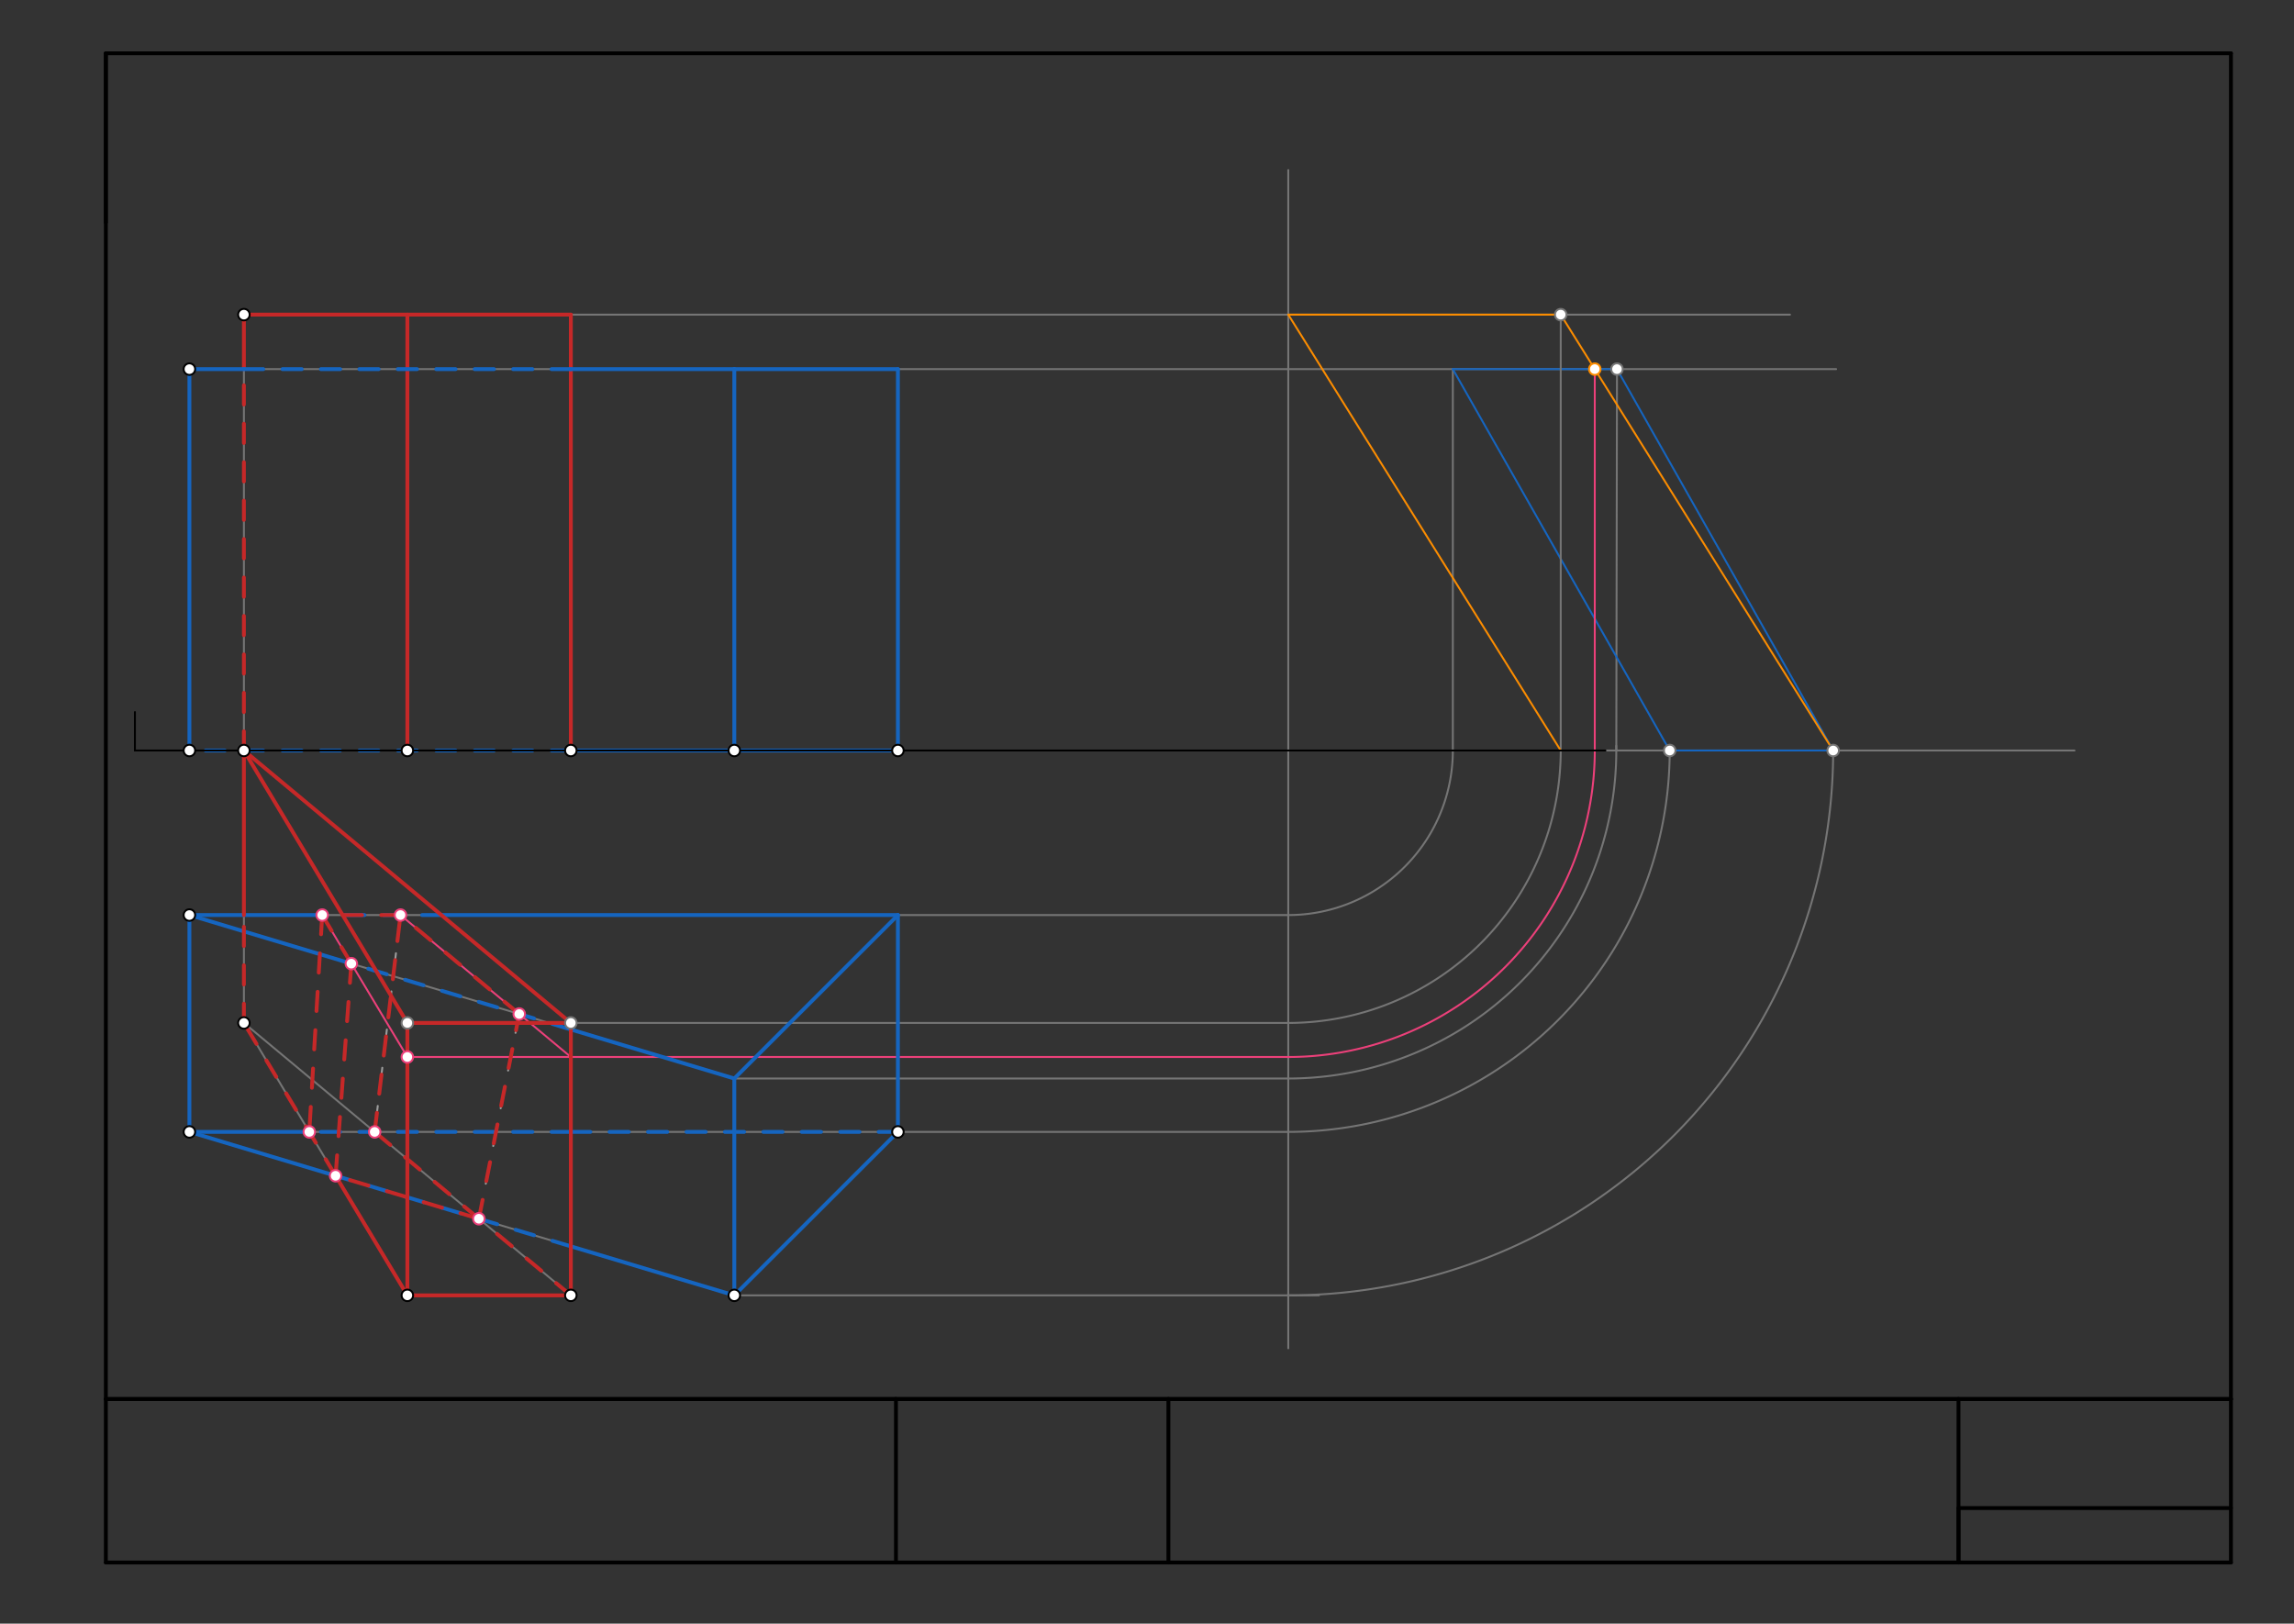 <svg xmlns="http://www.w3.org/2000/svg" class="svg--1it" height="100%" preserveAspectRatio="xMidYMid meet" viewBox="0 0 1193.386 844.724" width="100%"><rect x="0" y="0" width="1193.386" height="844.724" fill="#333333" stroke="none"/><defs><marker id="marker-arrow" markerHeight="16" markerUnits="userSpaceOnUse" markerWidth="24" orient="auto-start-reverse" refX="24" refY="4" viewBox="0 0 24 8"><path d="M 0 0 L 24 4 L 0 8 z" stroke="inherit"></path></marker></defs><g class="aux-layer--1FB"><g class="element--2qn"><line stroke="#757575" stroke-dasharray="none" stroke-linecap="round" stroke-width="1" x1="126.88" x2="211.92" y1="532.201" y2="673.933"></line></g><g class="element--2qn"><line stroke="#757575" stroke-dasharray="none" stroke-linecap="round" stroke-width="1" x1="211.92" x2="296.959" y1="673.933" y2="673.933"></line></g><g class="element--2qn"><line stroke="#757575" stroke-dasharray="none" stroke-linecap="round" stroke-width="1" x1="296.959" x2="126.88" y1="673.933" y2="532.201"></line></g><g class="element--2qn"><line stroke="#757575" stroke-dasharray="none" stroke-linecap="round" stroke-width="1" x1="126.88" x2="126.88" y1="532.201" y2="390.469"></line></g><g class="element--2qn"><line stroke="#757575" stroke-dasharray="none" stroke-linecap="round" stroke-width="1" x1="126.88" x2="212.578" y1="390.469" y2="533.298"></line></g><g class="element--2qn"><line stroke="#757575" stroke-dasharray="none" stroke-linecap="round" stroke-width="1" x1="126.88" x2="297.915" y1="390.469" y2="532.997"></line></g><g class="element--2qn"><line stroke="#757575" stroke-dasharray="none" stroke-linecap="round" stroke-width="1" x1="211.92" x2="296.959" y1="532.201" y2="532.201"></line></g><g class="element--2qn"><line stroke="#757575" stroke-dasharray="none" stroke-linecap="round" stroke-width="1" x1="211.92" x2="211.92" y1="673.933" y2="532.201"></line></g><g class="element--2qn"><line stroke="#757575" stroke-dasharray="none" stroke-linecap="round" stroke-width="1" x1="296.959" x2="296.959" y1="673.933" y2="532.201"></line></g><g class="element--2qn"><line stroke="#757575" stroke-dasharray="none" stroke-linecap="round" stroke-width="1" x1="98.534" x2="381.999" y1="588.894" y2="673.933"></line></g><g class="element--2qn"><line stroke="#757575" stroke-dasharray="none" stroke-linecap="round" stroke-width="1" x1="381.999" x2="467.109" y1="673.933" y2="588.894"></line></g><g class="element--2qn"><line stroke="#757575" stroke-dasharray="none" stroke-linecap="round" stroke-width="1" x1="467.109" x2="98.534" y1="588.894" y2="588.894"></line></g><g class="element--2qn"><line stroke="#757575" stroke-dasharray="none" stroke-linecap="round" stroke-width="1" x1="98.534" x2="98.534" y1="588.894" y2="476.075"></line></g><g class="element--2qn"><line stroke="#757575" stroke-dasharray="none" stroke-linecap="round" stroke-width="1" x1="98.534" x2="467.109" y1="476.075" y2="476.075"></line></g><g class="element--2qn"><line stroke="#757575" stroke-dasharray="none" stroke-linecap="round" stroke-width="1" x1="98.534" x2="382.097" y1="476.075" y2="561.144"></line></g><g class="element--2qn"><line stroke="#757575" stroke-dasharray="none" stroke-linecap="round" stroke-width="1" x1="381.999" x2="467.109" y1="561.115" y2="476.075"></line></g><g class="element--2qn"><line stroke="#757575" stroke-dasharray="none" stroke-linecap="round" stroke-width="1" x1="381.999" x2="381.999" y1="673.933" y2="561.115"></line></g><g class="element--2qn"><line stroke="#757575" stroke-dasharray="none" stroke-linecap="round" stroke-width="1" x1="467.109" x2="467.109" y1="588.894" y2="476.075"></line></g><g class="element--2qn"><line stroke="#757575" stroke-dasharray="none" stroke-linecap="round" stroke-width="1" x1="126.88" x2="126.88" y1="390.469" y2="163.697"></line></g><g class="element--2qn"><line stroke="#757575" stroke-dasharray="none" stroke-linecap="round" stroke-width="1" x1="211.92" x2="211.92" y1="390.469" y2="164.469"></line></g><g class="element--2qn"><line stroke="#757575" stroke-dasharray="none" stroke-linecap="round" stroke-width="1" x1="296.959" x2="296.959" y1="390.469" y2="172.469"></line></g><g class="element--2qn"><line stroke="#757575" stroke-dasharray="none" stroke-linecap="round" stroke-width="1" x1="296.959" x2="296.959" y1="172.469" y2="163.697"></line></g><g class="element--2qn"><line stroke="#757575" stroke-dasharray="none" stroke-linecap="round" stroke-width="1" x1="98.534" x2="98.534" y1="390.469" y2="192.044"></line></g><g class="element--2qn"><line stroke="#757575" stroke-dasharray="none" stroke-linecap="round" stroke-width="1" x1="98.534" x2="467.109" y1="192.044" y2="192.044"></line></g><g class="element--2qn"><line stroke="#757575" stroke-dasharray="none" stroke-linecap="round" stroke-width="1" x1="381.999" x2="381.999" y1="390.469" y2="192.044"></line></g><g class="element--2qn"><line stroke="#757575" stroke-dasharray="none" stroke-linecap="round" stroke-width="1" x1="467.109" x2="467.109" y1="390.469" y2="192.044"></line></g><g class="element--2qn"><line stroke="#757575" stroke-dasharray="none" stroke-linecap="round" stroke-width="1" x1="126.88" x2="296.959" y1="163.697" y2="163.697"></line></g><g class="element--2qn"><line stroke="#757575" stroke-dasharray="none" stroke-linecap="round" stroke-width="1" x1="670.188" x2="670.188" y1="390.469" y2="658.469"></line></g><g class="element--2qn"><line stroke="#757575" stroke-dasharray="none" stroke-linecap="round" stroke-width="1" x1="670.188" x2="670.188" y1="390.469" y2="88.469"></line></g><g class="element--2qn"><line stroke="#757575" stroke-dasharray="none" stroke-linecap="round" stroke-width="1" x1="670.188" x2="670.188" y1="658.469" y2="701.469"></line></g><g class="element--2qn"><line stroke="#757575" stroke-dasharray="none" stroke-linecap="round" stroke-width="1" x1="381.999" x2="686.188" y1="673.933" y2="673.933"></line></g><g class="element--2qn"><line stroke="#757575" stroke-dasharray="none" stroke-linecap="round" stroke-width="1" x1="381.999" x2="670.188" y1="561.115" y2="561.115"></line></g><g class="element--2qn"><line stroke="#757575" stroke-dasharray="none" stroke-linecap="round" stroke-width="1" x1="467.109" x2="955.188" y1="192.044" y2="192.044"></line></g><g class="element--2qn"><path d="M 670.188 561.115 A 170.646 170.646 0 0 0 840.816 388.031" fill="none" stroke="#757575" stroke-dasharray="none" stroke-linecap="round" stroke-width="1"></path></g><g class="element--2qn"><line stroke="#757575" stroke-dasharray="none" stroke-linecap="round" stroke-width="1" x1="835.188" x2="1079.188" y1="390.469" y2="390.469"></line></g><g class="element--2qn"><line stroke="#757575" stroke-dasharray="none" stroke-linecap="round" stroke-width="1" x1="840.833" x2="841.188" y1="390.469" y2="192.044"></line></g><g class="element--2qn"><path d="M 670.188 673.933 A 283.465 283.465 0 0 0 953.652 390.469" fill="none" stroke="#757575" stroke-dasharray="none" stroke-linecap="round" stroke-width="1"></path></g><g class="element--2qn"><line stroke="#757575" stroke-dasharray="none" stroke-linecap="round" stroke-width="1" x1="467.109" x2="670.188" y1="588.894" y2="588.894"></line></g><g class="element--2qn"><path d="M 670.188 588.894 A 198.425 198.425 0 0 0 868.613 390.469" fill="none" stroke="#757575" stroke-dasharray="none" stroke-linecap="round" stroke-width="1"></path></g><g class="element--2qn"><line stroke="#757575" stroke-dasharray="none" stroke-linecap="round" stroke-width="1" x1="467.109" x2="670.188" y1="476.075" y2="476.075"></line></g><g class="element--2qn"><path d="M 670.188 476.075 A 85.606 85.606 0 0 0 755.794 390.469" fill="none" stroke="#757575" stroke-dasharray="none" stroke-linecap="round" stroke-width="1"></path></g><g class="element--2qn"><line stroke="#757575" stroke-dasharray="none" stroke-linecap="round" stroke-width="1" x1="755.794" x2="755.794" y1="390.469" y2="192.044"></line></g><g class="element--2qn"><line stroke="#1565C0" stroke-dasharray="none" stroke-linecap="round" stroke-width="1" x1="755.794" x2="868.613" y1="192.044" y2="390.469"></line></g><g class="element--2qn"><line stroke="#1565C0" stroke-dasharray="none" stroke-linecap="round" stroke-width="1" x1="755.794" x2="841.188" y1="192.044" y2="192.044"></line></g><g class="element--2qn"><line stroke="#1565C0" stroke-dasharray="none" stroke-linecap="round" stroke-width="1" x1="841.188" x2="953.652" y1="192.044" y2="390.469"></line></g><g class="element--2qn"><line stroke="#1565C0" stroke-dasharray="none" stroke-linecap="round" stroke-width="1" x1="953.652" x2="868.613" y1="390.469" y2="390.469"></line></g><g class="element--2qn"><line stroke="#757575" stroke-dasharray="none" stroke-linecap="round" stroke-width="1" x1="296.959" x2="670.188" y1="532.201" y2="532.201"></line></g><g class="element--2qn"><path d="M 670.188 532.201 A 141.732 141.732 0 0 0 811.92 390.469" fill="none" stroke="#757575" stroke-dasharray="none" stroke-linecap="round" stroke-width="1"></path></g><g class="element--2qn"><line stroke="#757575" stroke-dasharray="none" stroke-linecap="round" stroke-width="1" x1="296.959" x2="931.188" y1="163.697" y2="163.697"></line></g><g class="element--2qn"><line stroke="#757575" stroke-dasharray="none" stroke-linecap="round" stroke-width="1" x1="811.92" x2="811.92" y1="390.469" y2="163.697"></line></g><g class="element--2qn"><line stroke="#FB8C00" stroke-dasharray="none" stroke-linecap="round" stroke-width="1" x1="811.92" x2="670.188" y1="163.697" y2="163.697"></line></g><g class="element--2qn"><line stroke="#FB8C00" stroke-dasharray="none" stroke-linecap="round" stroke-width="1" x1="811.92" x2="670.188" y1="390.469" y2="163.697"></line></g><g class="element--2qn"><line stroke="#FB8C00" stroke-dasharray="none" stroke-linecap="round" stroke-width="1" x1="811.92" x2="953.652" y1="163.697" y2="390.469"></line></g><g class="element--2qn"><line stroke="#EC407A" stroke-dasharray="none" stroke-linecap="round" stroke-width="1" x1="829.636" x2="829.636" y1="192.044" y2="390.469"></line></g><g class="element--2qn"><path d="M 829.636 390.469 A 159.449 159.449 0 0 1 670.188 549.918" fill="none" stroke="#EC407A" stroke-dasharray="none" stroke-linecap="round" stroke-width="1"></path></g><g class="element--2qn"><line stroke="#EC407A" stroke-dasharray="none" stroke-linecap="round" stroke-width="1" x1="670.188" x2="211.92" y1="549.918" y2="549.918"></line></g><g class="element--2qn"><line stroke="#EC407A" stroke-dasharray="none" stroke-linecap="round" stroke-width="1" x1="211.92" x2="167.28" y1="549.918" y2="475.518"></line></g><g class="element--2qn"><line stroke="#EC407A" stroke-dasharray="none" stroke-linecap="round" stroke-width="1" x1="296.959" x2="206.852" y1="549.918" y2="474.828"></line></g><g class="element--2qn"><line stroke="#9E9E9E" stroke-dasharray="10" stroke-linecap="round" stroke-width="1" x1="167.614" x2="160.896" y1="476.075" y2="588.894"></line></g><g class="element--2qn"><line stroke="#9E9E9E" stroke-dasharray="10" stroke-linecap="round" stroke-width="1" x1="182.778" x2="174.585" y1="501.348" y2="611.709"></line></g><g class="element--2qn"><line stroke="#9E9E9E" stroke-dasharray="10" stroke-linecap="round" stroke-width="1" x1="270.119" x2="249.125" y1="527.551" y2="634.071"></line></g><g class="element--2qn"><line stroke="#9E9E9E" stroke-dasharray="10" stroke-linecap="round" stroke-width="1" x1="208.348" x2="194.912" y1="476.075" y2="588.894"></line></g><g class="element--2qn"><line stroke="#1565C0" stroke-dasharray="none" stroke-linecap="round" stroke-width="2" x1="381.999" x2="296.959" y1="673.933" y2="648.422"></line></g><g class="element--2qn"><line stroke="#1565C0" stroke-dasharray="none" stroke-linecap="round" stroke-width="2" x1="381.999" x2="467.109" y1="673.933" y2="588.894"></line></g><g class="element--2qn"><line stroke="#1565C0" stroke-dasharray="none" stroke-linecap="round" stroke-width="2" x1="467.109" x2="467.109" y1="588.894" y2="476.075"></line></g><g class="element--2qn"><line stroke="#1565C0" stroke-dasharray="none" stroke-linecap="round" stroke-width="2" x1="467.109" x2="381.999" y1="476.075" y2="561.115"></line></g><g class="element--2qn"><line stroke="#1565C0" stroke-dasharray="none" stroke-linecap="round" stroke-width="2" x1="467.109" x2="229.608" y1="476.075" y2="476.075"></line></g><g class="element--2qn"><line stroke="#1565C0" stroke-dasharray="none" stroke-linecap="round" stroke-width="2" x1="167.614" x2="98.534" y1="476.075" y2="476.075"></line></g><g class="element--2qn"><line stroke="#1565C0" stroke-dasharray="none" stroke-linecap="round" stroke-width="2" x1="182.778" x2="98.534" y1="501.348" y2="476.075"></line></g><g class="element--2qn"><line stroke="#1565C0" stroke-dasharray="none" stroke-linecap="round" stroke-width="2" x1="381.999" x2="296.959" y1="561.115" y2="535.603"></line></g><g class="element--2qn"><line stroke="#1565C0" stroke-dasharray="none" stroke-linecap="round" stroke-width="2" x1="381.999" x2="381.999" y1="673.933" y2="561.115"></line></g><g class="element--2qn"><line stroke="#1565C0" stroke-dasharray="none" stroke-linecap="round" stroke-width="2" x1="160.896" x2="98.534" y1="588.894" y2="588.894"></line></g><g class="element--2qn"><line stroke="#1565C0" stroke-dasharray="10" stroke-linecap="round" stroke-width="2" x1="467.109" x2="296.959" y1="588.894" y2="588.894"></line></g><g class="element--2qn"><line stroke="#1565C0" stroke-dasharray="10" stroke-linecap="round" stroke-width="2" x1="296.959" x2="160.896" y1="588.894" y2="588.894"></line></g><g class="element--2qn"><line stroke="#1565C0" stroke-dasharray="none" stroke-linecap="round" stroke-width="2" x1="174.585" x2="98.534" y1="611.709" y2="588.894"></line></g><g class="element--2qn"><line stroke="#1565C0" stroke-dasharray="none" stroke-linecap="round" stroke-width="2" x1="98.534" x2="98.534" y1="588.894" y2="476.075"></line></g><g class="element--2qn"><line stroke="#1565C0" stroke-dasharray="10" stroke-linecap="round" stroke-width="2" x1="296.959" x2="174.585" y1="648.422" y2="611.709"></line></g><g class="element--2qn"><line stroke="#1565C0" stroke-dasharray="10" stroke-linecap="round" stroke-width="2" x1="296.959" x2="182.778" y1="535.603" y2="501.348"></line></g><g class="element--2qn"><line stroke="#1565C0" stroke-dasharray="10" stroke-linecap="round" stroke-width="2" x1="229.608" x2="167.614" y1="476.075" y2="476.075"></line></g><g class="element--2qn"><line stroke="#C62828" stroke-dasharray="none" stroke-linecap="round" stroke-width="2" x1="296.959" x2="296.959" y1="673.933" y2="532.201"></line></g><g class="element--2qn"><line stroke="#C62828" stroke-dasharray="none" stroke-linecap="round" stroke-width="2" x1="296.959" x2="211.92" y1="532.201" y2="532.201"></line></g><g class="element--2qn"><line stroke="#C62828" stroke-dasharray="none" stroke-linecap="round" stroke-width="2" x1="211.92" x2="211.92" y1="532.201" y2="673.933"></line></g><g class="element--2qn"><line stroke="#C62828" stroke-dasharray="none" stroke-linecap="round" stroke-width="2" x1="211.92" x2="296.959" y1="673.933" y2="673.933"></line></g><g class="element--2qn"><line stroke="#C62828" stroke-dasharray="none" stroke-linecap="round" stroke-width="2" x1="211.92" x2="174.585" y1="673.933" y2="611.709"></line></g><g class="element--2qn"><line stroke="#C62828" stroke-dasharray="none" stroke-linecap="round" stroke-width="2" x1="211.92" x2="126.88" y1="532.201" y2="390.469"></line></g><g class="element--2qn"><line stroke="#C62828" stroke-dasharray="none" stroke-linecap="round" stroke-width="2" x1="126.88" x2="296.959" y1="390.469" y2="532.201"></line></g><g class="element--2qn"><line stroke="#C62828" stroke-dasharray="10" stroke-linecap="round" stroke-width="2" x1="296.959" x2="249.125" y1="673.933" y2="634.071"></line></g><g class="element--2qn"><line stroke="#C62828" stroke-dasharray="10" stroke-linecap="round" stroke-width="2" x1="174.585" x2="126.88" y1="611.709" y2="532.201"></line></g><g class="element--2qn"><line stroke="#C62828" stroke-dasharray="10" stroke-linecap="round" stroke-width="2" x1="126.88" x2="126.88" y1="532.201" y2="476.075"></line></g><g class="element--2qn"><line stroke="#C62828" stroke-dasharray="none" stroke-linecap="round" stroke-width="2" x1="126.88" x2="126.88" y1="476.075" y2="390.469"></line></g><g class="element--2qn"><line stroke="#C62828" stroke-dasharray="10" stroke-linecap="round" stroke-width="2" x1="182.778" x2="167.614" y1="501.348" y2="476.075"></line></g><g class="element--2qn"><line stroke="#C62828" stroke-dasharray="10" stroke-linecap="round" stroke-width="2" x1="167.614" x2="160.896" y1="476.075" y2="588.894"></line></g><g class="element--2qn"><line stroke="#C62828" stroke-dasharray="10" stroke-linecap="round" stroke-width="2" x1="249.125" x2="270.119" y1="634.071" y2="527.551"></line></g><g class="element--2qn"><line stroke="#C62828" stroke-dasharray="10" stroke-linecap="round" stroke-width="2" x1="270.119" x2="208.348" y1="527.551" y2="476.075"></line></g><g class="element--2qn"><line stroke="#C62828" stroke-dasharray="10" stroke-linecap="round" stroke-width="2" x1="208.348" x2="167.614" y1="476.075" y2="476.075"></line></g><g class="element--2qn"><line stroke="#C62828" stroke-dasharray="10" stroke-linecap="round" stroke-width="2" x1="182.778" x2="174.585" y1="501.348" y2="611.709"></line></g><g class="element--2qn"><line stroke="#C62828" stroke-dasharray="10" stroke-linecap="round" stroke-width="2" x1="194.912" x2="208.348" y1="588.894" y2="476.075"></line></g><g class="element--2qn"><line stroke="#C62828" stroke-dasharray="10" stroke-linecap="round" stroke-width="2" x1="249.125" x2="174.585" y1="634.071" y2="611.709"></line></g><g class="element--2qn"><line stroke="#C62828" stroke-dasharray="10" stroke-linecap="round" stroke-width="2" x1="249.125" x2="194.912" y1="634.071" y2="588.894"></line></g><g class="element--2qn"><line stroke="#C62828" stroke-dasharray="none" stroke-linecap="round" stroke-width="2" x1="126.88" x2="296.959" y1="163.697" y2="163.697"></line></g><g class="element--2qn"><line stroke="#C62828" stroke-dasharray="none" stroke-linecap="round" stroke-width="2" x1="296.959" x2="296.959" y1="390.469" y2="163.697"></line></g><g class="element--2qn"><line stroke="#C62828" stroke-dasharray="none" stroke-linecap="round" stroke-width="2" x1="211.92" x2="211.92" y1="390.469" y2="163.697"></line></g><g class="element--2qn"><line stroke="#C62828" stroke-dasharray="10" stroke-linecap="round" stroke-width="2" x1="126.88" x2="126.88" y1="390.469" y2="192.044"></line></g><g class="element--2qn"><line stroke="#C62828" stroke-dasharray="none" stroke-linecap="round" stroke-width="2" x1="126.88" x2="126.88" y1="192.044" y2="163.697"></line></g><g class="element--2qn"><line stroke="#1565C0" stroke-dasharray="none" stroke-linecap="round" stroke-width="2" x1="381.999" x2="467.109" y1="390.469" y2="390.469"></line></g><g class="element--2qn"><line stroke="#1565C0" stroke-dasharray="none" stroke-linecap="round" stroke-width="2" x1="381.999" x2="381.999" y1="390.469" y2="192.044"></line></g><g class="element--2qn"><line stroke="#1565C0" stroke-dasharray="none" stroke-linecap="round" stroke-width="2" x1="467.109" x2="467.109" y1="390.469" y2="192.044"></line></g><g class="element--2qn"><line stroke="#1565C0" stroke-dasharray="none" stroke-linecap="round" stroke-width="2" x1="467.109" x2="381.999" y1="192.044" y2="192.044"></line></g><g class="element--2qn"><line stroke="#1565C0" stroke-dasharray="none" stroke-linecap="round" stroke-width="2" x1="381.999" x2="296.959" y1="192.044" y2="192.044"></line></g><g class="element--2qn"><line stroke="#1565C0" stroke-dasharray="none" stroke-linecap="round" stroke-width="2" x1="381.999" x2="296.959" y1="390.469" y2="390.469"></line></g><g class="element--2qn"><line stroke="#1565C0" stroke-dasharray="10" stroke-linecap="round" stroke-width="2" x1="296.959" x2="126.88" y1="192.044" y2="192.044"></line></g><g class="element--2qn"><line stroke="#1565C0" stroke-dasharray="10" stroke-linecap="round" stroke-width="2" x1="296.959" x2="98.534" y1="390.469" y2="390.469"></line></g><g class="element--2qn"><line stroke="#1565C0" stroke-dasharray="none" stroke-linecap="round" stroke-width="2" x1="98.534" x2="98.534" y1="390.469" y2="192.044"></line></g><g class="element--2qn"><line stroke="#1565C0" stroke-dasharray="none" stroke-linecap="round" stroke-width="2" x1="98.534" x2="126.88" y1="192.044" y2="192.044"></line></g><g class="element--2qn"><circle cx="211.92" cy="532.201" r="3" stroke="#757575" stroke-width="1" fill="#ffffff"></circle>}</g><g class="element--2qn"><circle cx="296.959" cy="532.201" r="3" stroke="#757575" stroke-width="1" fill="#ffffff"></circle>}</g><g class="element--2qn"><circle cx="953.652" cy="390.469" r="3" stroke="#757575" stroke-width="1" fill="#ffffff"></circle>}</g><g class="element--2qn"><circle cx="868.613" cy="390.469" r="3" stroke="#757575" stroke-width="1" fill="#ffffff"></circle>}</g><g class="element--2qn"><circle cx="841.188" cy="192.044" r="3" stroke="#757575" stroke-width="1" fill="#ffffff"></circle>}</g><g class="element--2qn"><circle cx="811.92" cy="163.697" r="3" stroke="#757575" stroke-width="1" fill="#ffffff"></circle>}</g><g class="element--2qn"><circle cx="829.636" cy="192.044" r="3" stroke="#FB8C00" stroke-width="1" fill="#ffffff"></circle>}</g><g class="element--2qn"><circle cx="211.92" cy="549.918" r="3" stroke="#EC407A" stroke-width="1" fill="#ffffff"></circle>}</g><g class="element--2qn"><circle cx="182.778" cy="501.348" r="3" stroke="#EC407A" stroke-width="1" fill="#ffffff"></circle>}</g><g class="element--2qn"><circle cx="167.614" cy="476.075" r="3" stroke="#EC407A" stroke-width="1" fill="#ffffff"></circle>}</g><g class="element--2qn"><circle cx="208.348" cy="476.075" r="3" stroke="#EC407A" stroke-width="1" fill="#ffffff"></circle>}</g><g class="element--2qn"><circle cx="270.119" cy="527.551" r="3" stroke="#EC407A" stroke-width="1" fill="#ffffff"></circle>}</g><g class="element--2qn"><circle cx="249.125" cy="634.071" r="3" stroke="#EC407A" stroke-width="1" fill="#ffffff"></circle>}</g><g class="element--2qn"><circle cx="194.912" cy="588.894" r="3" stroke="#EC407A" stroke-width="1" fill="#ffffff"></circle>}</g><g class="element--2qn"><circle cx="174.585" cy="611.709" r="3" stroke="#EC407A" stroke-width="1" fill="#ffffff"></circle>}</g><g class="element--2qn"><circle cx="160.896" cy="588.894" r="3" stroke="#EC407A" stroke-width="1" fill="#ffffff"></circle>}</g></g><g class="main-layer--3Vd"><g class="element--2qn"><line stroke="#000000" stroke-dasharray="none" stroke-linecap="round" stroke-width="2" x1="55.066" x2="55.066" y1="115.733" y2="27.733"></line></g><g class="element--2qn"><line stroke="#000000" stroke-dasharray="none" stroke-linecap="round" stroke-width="2" x1="55.066" x2="1160.578" y1="27.733" y2="27.733"></line></g><g class="element--2qn"><line stroke="#000000" stroke-dasharray="none" stroke-linecap="round" stroke-width="2" x1="1160.578" x2="1160.578" y1="27.733" y2="727.891"></line></g><g class="element--2qn"><line stroke="#000000" stroke-dasharray="none" stroke-linecap="round" stroke-width="2" x1="1160.578" x2="55.066" y1="727.891" y2="727.891"></line></g><g class="element--2qn"><line stroke="#000000" stroke-dasharray="none" stroke-linecap="round" stroke-width="2" x1="55.066" x2="55.066" y1="727.891" y2="27.733"></line></g><g class="element--2qn"><line stroke="#000000" stroke-dasharray="none" stroke-linecap="round" stroke-width="2" x1="1160.578" x2="1160.578" y1="727.891" y2="812.93"></line></g><g class="element--2qn"><line stroke="#000000" stroke-dasharray="none" stroke-linecap="round" stroke-width="2" x1="1160.578" x2="55.066" y1="812.93" y2="812.93"></line></g><g class="element--2qn"><line stroke="#000000" stroke-dasharray="none" stroke-linecap="round" stroke-width="2" x1="55.066" x2="55.066" y1="812.93" y2="727.891"></line></g><g class="element--2qn"><line stroke="#000000" stroke-dasharray="none" stroke-linecap="round" stroke-width="2" x1="55.066" x2="466.09" y1="727.891" y2="727.891"></line></g><g class="element--2qn"><line stroke="#000000" stroke-dasharray="none" stroke-linecap="round" stroke-width="2" x1="466.09" x2="466.09" y1="727.891" y2="812.93"></line></g><g class="element--2qn"><line stroke="#000000" stroke-dasharray="none" stroke-linecap="round" stroke-width="2" x1="466.09" x2="607.822" y1="727.891" y2="727.891"></line></g><g class="element--2qn"><line stroke="#000000" stroke-dasharray="none" stroke-linecap="round" stroke-width="2" x1="607.822" x2="607.822" y1="727.891" y2="812.93"></line></g><g class="element--2qn"><line stroke="#000000" stroke-dasharray="none" stroke-linecap="round" stroke-width="2" x1="607.822" x2="1018.846" y1="727.891" y2="727.891"></line></g><g class="element--2qn"><line stroke="#000000" stroke-dasharray="none" stroke-linecap="round" stroke-width="2" x1="1018.846" x2="1018.846" y1="727.891" y2="812.93"></line></g><g class="element--2qn"><line stroke="#000000" stroke-dasharray="none" stroke-linecap="round" stroke-width="2" x1="1160.578" x2="1018.846" y1="727.891" y2="727.891"></line></g><g class="element--2qn"><line stroke="#000000" stroke-dasharray="none" stroke-linecap="round" stroke-width="2" x1="1018.846" x2="1018.846" y1="812.93" y2="784.584"></line></g><g class="element--2qn"><line stroke="#000000" stroke-dasharray="none" stroke-linecap="round" stroke-width="2" x1="1018.846" x2="1160.578" y1="784.584" y2="784.584"></line></g><g class="element--2qn"><line stroke="#000000" stroke-dasharray="none" stroke-linecap="round" stroke-width="1" x1="70.188" x2="835.188" y1="390.469" y2="390.469"></line></g><g class="element--2qn"><line stroke="#000000" stroke-dasharray="none" stroke-linecap="round" stroke-width="1" x1="70.188" x2="70.188" y1="390.469" y2="370.469"></line></g><g class="element--2qn"><circle cx="126.88" cy="390.469" r="3" stroke="#000000" stroke-width="1" fill="#ffffff"></circle>}</g><g class="element--2qn"><circle cx="126.88" cy="532.201" r="3" stroke="#000000" stroke-width="1" fill="#ffffff"></circle>}</g><g class="element--2qn"><circle cx="211.92" cy="673.933" r="3" stroke="#000000" stroke-width="1" fill="#ffffff"></circle>}</g><g class="element--2qn"><circle cx="211.92" cy="390.469" r="3" stroke="#000000" stroke-width="1" fill="#ffffff"></circle>}</g><g class="element--2qn"><circle cx="296.959" cy="673.933" r="3" stroke="#000000" stroke-width="1" fill="#ffffff"></circle>}</g><g class="element--2qn"><circle cx="296.959" cy="390.469" r="3" stroke="#000000" stroke-width="1" fill="#ffffff"></circle>}</g><g class="element--2qn"><circle cx="126.88" cy="163.697" r="3" stroke="#000000" stroke-width="1" fill="#ffffff"></circle>}</g><g class="element--2qn"><circle cx="98.534" cy="588.894" r="3" stroke="#000000" stroke-width="1" fill="#ffffff"></circle>}</g><g class="element--2qn"><circle cx="98.534" cy="390.469" r="3" stroke="#000000" stroke-width="1" fill="#ffffff"></circle>}</g><g class="element--2qn"><circle cx="381.999" cy="390.469" r="3" stroke="#000000" stroke-width="1" fill="#ffffff"></circle>}</g><g class="element--2qn"><circle cx="381.999" cy="673.933" r="3" stroke="#000000" stroke-width="1" fill="#ffffff"></circle>}</g><g class="element--2qn"><circle cx="467.109" cy="588.894" r="3" stroke="#000000" stroke-width="1" fill="#ffffff"></circle>}</g><g class="element--2qn"><circle cx="467.109" cy="390.469" r="3" stroke="#000000" stroke-width="1" fill="#ffffff"></circle>}</g><g class="element--2qn"><circle cx="98.534" cy="476.075" r="3" stroke="#000000" stroke-width="1" fill="#ffffff"></circle>}</g><g class="element--2qn"><circle cx="98.534" cy="192.044" r="3" stroke="#000000" stroke-width="1" fill="#ffffff"></circle>}</g></g><g class="snaps-layer--2PT"></g><g class="temp-layer--rAP"></g></svg>